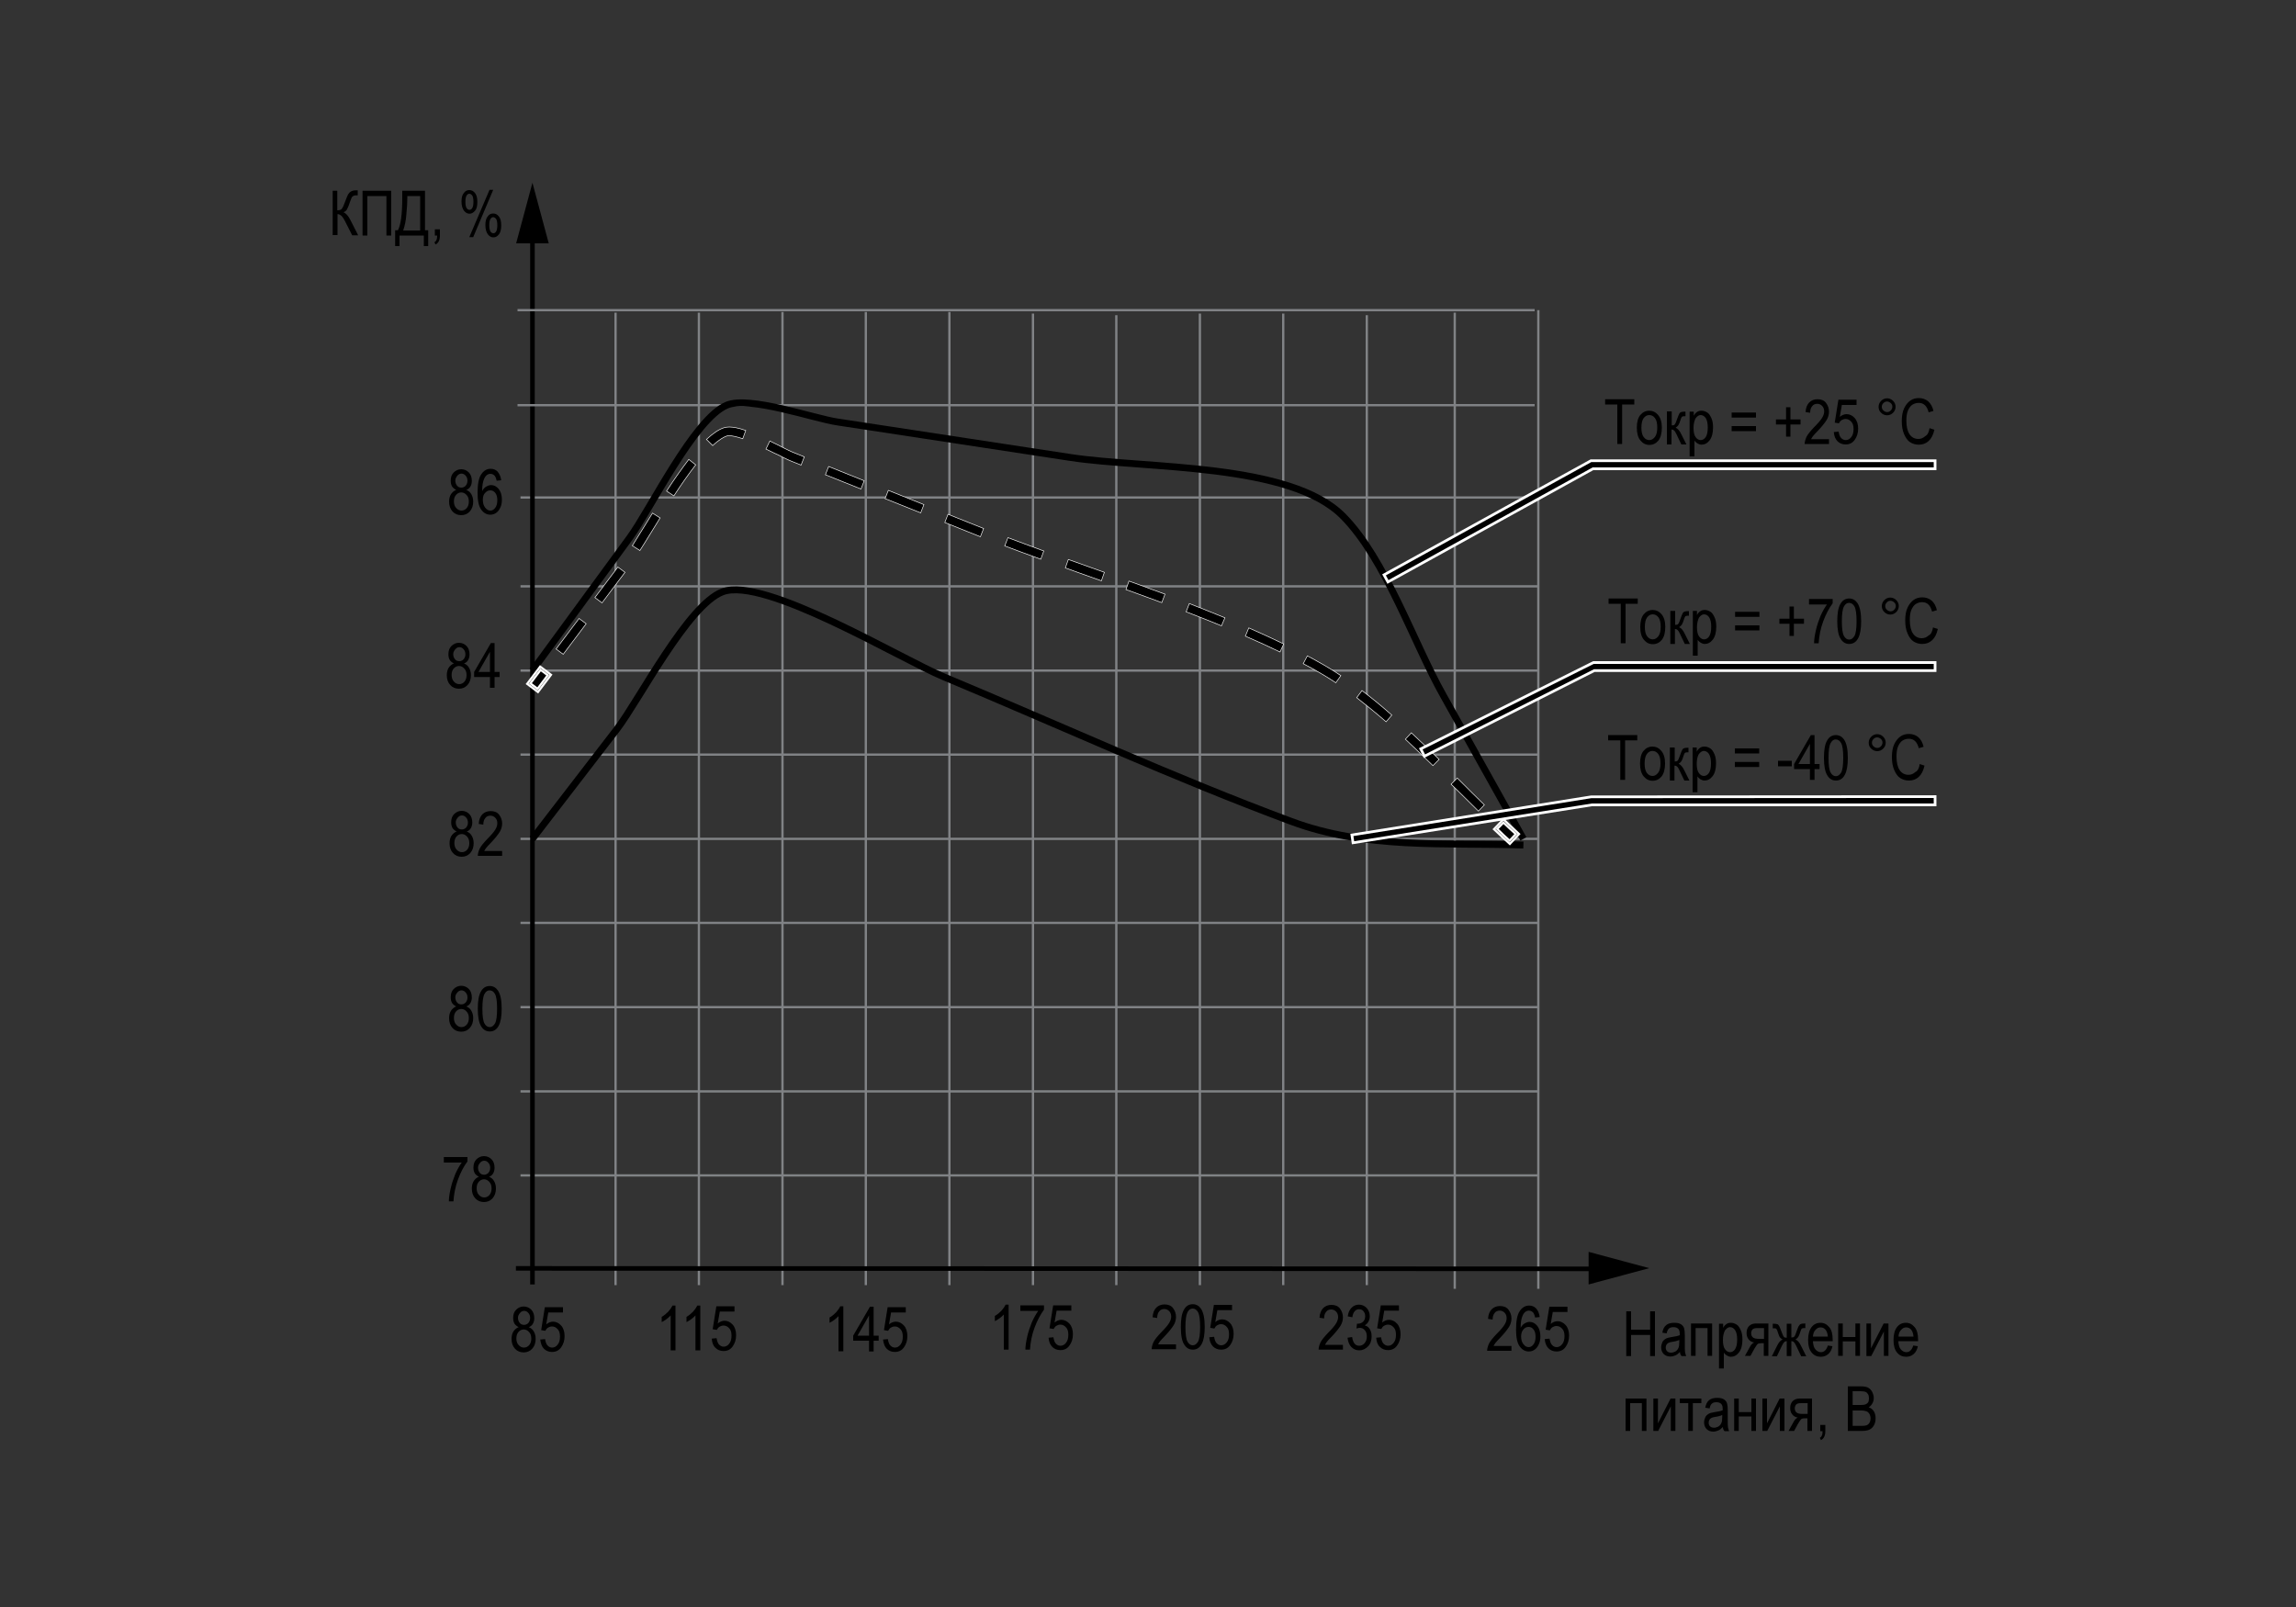 <?xml version="1.0" encoding="utf-8"?>
<!-- Generator: Adobe Illustrator 24.0.1, SVG Export Plug-In . SVG Version: 6.00 Build 0)  -->
<svg version="1.1" id="Слой_1" xmlns="http://www.w3.org/2000/svg" xmlns:xlink="http://www.w3.org/1999/xlink" x="0px" y="0px"
	 width="1000px" height="700px" viewBox="0 0 1000 700" enable-background="new 0 0 1000 700" xml:space="preserve">
<rect x="0" y="0" width="1000" height="700" fill="#333333" stroke="none"/>
<g>
	<g>
		<path d="M704.4,193.4v-17.2h-5.3v-2.3h12.7v2.3h-5.3v17.2H704.4z"/>
		<path d="M712.9,186.3c0-2.4,0.5-4.3,1.5-5.5s2.3-1.9,3.9-1.9c1.5,0,2.8,0.6,3.9,1.9c1,1.2,1.6,3,1.6,5.4c0,2.5-0.5,4.4-1.5,5.7
			c-1,1.2-2.3,1.9-3.9,1.9c-1.6,0-2.8-0.6-3.9-1.9C713.4,190.6,712.9,188.7,712.9,186.3z M714.9,186.3c0,1.8,0.3,3.2,1,4.1
			c0.7,0.9,1.5,1.3,2.5,1.3c0.9,0,1.7-0.5,2.4-1.4s1-2.3,1-4.1c0-1.8-0.3-3.2-1-4.1c-0.7-0.9-1.5-1.3-2.5-1.3
			c-0.9,0-1.7,0.4-2.4,1.3S714.9,184.5,714.9,186.3z"/>
		<path d="M726.1,179.2h2v6.1c0.6,0,1.1-0.1,1.3-0.4c0.3-0.3,0.6-1.1,1.1-2.5c0.4-1.1,0.7-1.9,0.9-2.2c0.2-0.4,0.5-0.6,0.8-0.7
			c0.3-0.1,0.8-0.2,1.6-0.2h0.3v2l-0.6,0c-0.4,0-0.7,0.1-0.9,0.2c-0.2,0.2-0.3,0.4-0.5,0.9c-0.4,1.4-0.8,2.3-1.1,2.8
			c-0.3,0.4-0.7,0.8-1.2,1.1c0.8,0.3,1.7,1.2,2.5,2.9l2.2,4.4h-2.2l-2.1-4.4c-0.4-0.9-0.8-1.5-1.1-1.7c-0.3-0.3-0.7-0.4-1.1-0.4v6.5
			h-2V179.2z"/>
		<path d="M735.9,198.8v-19.5h1.8v1.8c0.4-0.8,0.9-1.3,1.5-1.7s1.2-0.5,1.9-0.5c0.9,0,1.7,0.3,2.5,0.8s1.3,1.4,1.8,2.5
			s0.7,2.4,0.7,4c0,2.4-0.5,4.3-1.5,5.6s-2.2,1.9-3.5,1.9c-0.6,0-1.2-0.2-1.7-0.5s-1-0.7-1.4-1.3v6.9H735.9z M737.6,186.4
			c0,1.8,0.3,3.2,0.9,4s1.3,1.3,2.2,1.3c0.8,0,1.6-0.4,2.2-1.3c0.6-0.9,0.9-2.3,0.9-4.2c0-1.8-0.3-3.2-0.9-4.1
			c-0.6-0.9-1.4-1.3-2.2-1.3c-0.8,0-1.5,0.5-2.2,1.4C738,183.2,737.6,184.5,737.6,186.4z"/>
		<path d="M764.8,181.9h-10.6v-2.2h10.6V181.9z M764.8,187.8h-10.6v-2.2h10.6V187.8z"/>
		<path d="M777.9,190.2v-5.3h-4.4v-2.2h4.4v-5.3h1.9v5.3h4.4v2.2h-4.4v5.3H777.9z"/>
		<path d="M796.6,191.1v2.3H786c0-0.9,0.3-2,0.8-3.1c0.6-1.2,1.7-2.5,3.2-4.1c1.8-1.8,3-3.2,3.6-4.2s0.9-1.9,0.9-2.8
			c0-1-0.3-1.8-0.9-2.4c-0.6-0.6-1.3-0.9-2.1-0.9c-0.9,0-1.7,0.3-2.2,1c-0.6,0.7-0.9,1.6-0.9,2.9l-2-0.3c0.1-1.9,0.7-3.3,1.6-4.2
			c0.9-0.9,2.1-1.4,3.6-1.4c1.6,0,2.9,0.5,3.7,1.6c0.8,1.1,1.3,2.3,1.3,3.8c0,1.2-0.3,2.4-1,3.6c-0.7,1.1-1.9,2.7-3.7,4.6
			c-1.2,1.2-1.9,2-2.3,2.5c-0.3,0.4-0.6,0.9-0.8,1.3H796.6z"/>
		<path d="M798.7,188.2l2.1-0.2c0.2,1.2,0.5,2.2,1.1,2.8s1.2,0.9,2,0.9c0.9,0,1.7-0.4,2.4-1.3c0.7-0.9,1-2,1-3.5
			c0-1.4-0.3-2.5-1-3.2c-0.7-0.8-1.5-1.2-2.5-1.2c-0.6,0-1.2,0.2-1.7,0.5c-0.5,0.3-0.9,0.8-1.2,1.4l-1.8-0.3l1.6-10h7.9v2.3h-6.4
			l-0.9,5.2c0.9-0.8,2-1.2,3-1.2c1.3,0,2.5,0.6,3.5,1.7c1,1.1,1.5,2.7,1.5,4.6c0,1.9-0.5,3.5-1.5,4.9s-2.3,2-4,2
			c-1.4,0-2.6-0.5-3.5-1.4C799.4,191.3,798.8,189.9,798.7,188.2z"/>
		<path d="M818.2,177.2c0-1,0.4-1.9,1.1-2.6c0.7-0.7,1.6-1.1,2.6-1.1c1,0,1.9,0.4,2.6,1.1c0.7,0.7,1.1,1.6,1.1,2.6
			c0,1-0.4,1.9-1.1,2.6c-0.7,0.7-1.6,1.1-2.6,1.1c-1,0-1.9-0.4-2.6-1.1C818.5,179.1,818.2,178.2,818.2,177.2z M819.6,177.2
			c0,0.6,0.2,1.2,0.7,1.6c0.4,0.4,1,0.7,1.6,0.7c0.6,0,1.1-0.2,1.6-0.7c0.4-0.4,0.7-1,0.7-1.6c0-0.6-0.2-1.2-0.7-1.6
			c-0.4-0.4-1-0.7-1.6-0.7c-0.6,0-1.2,0.2-1.6,0.7C819.8,176,819.6,176.6,819.6,177.2z"/>
		<path d="M840.4,186.5l2.1,0.7c-0.5,2.2-1.3,3.8-2.5,4.9c-1.2,1.1-2.6,1.6-4.3,1.6c-1.5,0-2.7-0.4-3.8-1.1
			c-1.1-0.7-1.9-1.9-2.6-3.5s-1-3.5-1-5.7c0-2.1,0.3-4,1-5.5c0.7-1.5,1.6-2.6,2.7-3.4s2.4-1.1,3.8-1.1c1.5,0,2.9,0.5,4,1.4
			c1.1,1,1.9,2.4,2.3,4.2l-2.1,0.6c-0.7-2.7-2.1-4.1-4.3-4.1c-1.1,0-2,0.3-2.8,0.8c-0.8,0.5-1.4,1.4-1.9,2.5
			c-0.5,1.2-0.7,2.6-0.7,4.4c0,2.7,0.5,4.7,1.4,6c0.9,1.3,2.2,2,3.8,2c1.2,0,2.1-0.4,3-1.2C839.6,189.4,840.1,188.2,840.4,186.5z"/>
	</g>
</g>
<g>
	<g>
		<path d="M705.9,280.2V263h-5.3v-2.3h12.7v2.3H708v17.2H705.9z"/>
		<path d="M714.4,273.1c0-2.4,0.5-4.3,1.5-5.5s2.3-1.9,3.9-1.9c1.5,0,2.8,0.6,3.9,1.9c1,1.2,1.6,3,1.6,5.4c0,2.5-0.5,4.4-1.5,5.7
			c-1,1.2-2.3,1.9-3.9,1.9c-1.6,0-2.8-0.6-3.9-1.9C714.9,277.4,714.4,275.6,714.4,273.1z M716.4,273.1c0,1.8,0.3,3.2,1,4.1
			c0.7,0.9,1.5,1.3,2.5,1.3c0.9,0,1.7-0.5,2.4-1.4s1-2.3,1-4.1c0-1.8-0.3-3.2-1-4.1c-0.7-0.9-1.5-1.3-2.5-1.3
			c-0.9,0-1.7,0.4-2.4,1.3S716.4,271.3,716.4,273.1z"/>
		<path d="M727.6,266.1h2v6.1c0.6,0,1.1-0.1,1.3-0.4c0.3-0.3,0.6-1.1,1.1-2.5c0.4-1.1,0.7-1.9,0.9-2.2c0.2-0.4,0.5-0.6,0.8-0.7
			c0.3-0.1,0.8-0.2,1.6-0.2h0.3v2l-0.6,0c-0.4,0-0.7,0.1-0.9,0.2c-0.2,0.2-0.3,0.4-0.5,0.9c-0.4,1.4-0.8,2.3-1.1,2.8
			c-0.3,0.4-0.7,0.8-1.2,1.1c0.8,0.3,1.7,1.2,2.5,2.9l2.2,4.4h-2.2l-2.1-4.4c-0.4-0.9-0.8-1.5-1.1-1.7c-0.3-0.3-0.7-0.4-1.1-0.4v6.5
			h-2V266.1z"/>
		<path d="M737.3,285.6v-19.5h1.8v1.8c0.4-0.8,0.9-1.3,1.5-1.7s1.2-0.5,1.9-0.5c0.9,0,1.7,0.3,2.5,0.8s1.3,1.4,1.8,2.5
			s0.7,2.4,0.7,4c0,2.4-0.5,4.3-1.5,5.6s-2.2,1.9-3.5,1.9c-0.6,0-1.2-0.2-1.7-0.5s-1-0.7-1.4-1.3v6.9H737.3z M739.1,273.2
			c0,1.8,0.3,3.2,0.9,4s1.3,1.3,2.2,1.3c0.8,0,1.6-0.4,2.2-1.3c0.6-0.9,0.9-2.3,0.9-4.2c0-1.8-0.3-3.2-0.9-4.1
			c-0.6-0.9-1.4-1.3-2.2-1.3c-0.8,0-1.5,0.5-2.2,1.4C739.5,270,739.1,271.4,739.1,273.2z"/>
		<path d="M766.3,268.7h-10.6v-2.2h10.6V268.7z M766.3,274.6h-10.6v-2.2h10.6V274.6z"/>
		<path d="M779.4,277v-5.3H775v-2.2h4.4v-5.3h1.9v5.3h4.4v2.2h-4.4v5.3H779.4z"/>
		<path d="M787.9,263.2v-2.3h10.3v1.9c-1.5,2-2.9,4.6-4.1,7.8s-1.8,6.4-2,9.6h-2c0-1.6,0.3-3.5,0.8-5.7c0.5-2.2,1.2-4.2,2-6.2
			c0.9-2,1.8-3.6,2.8-5H787.9z"/>
		<path d="M800.2,270.6c0-3.3,0.4-5.8,1.3-7.4c0.9-1.7,2.2-2.5,3.9-2.5c1.5,0,2.7,0.7,3.6,2c1.1,1.7,1.6,4.3,1.6,7.9
			c0,3.3-0.4,5.7-1.3,7.4c-0.9,1.7-2.2,2.5-3.9,2.5c-1.5,0-2.8-0.7-3.7-2.2C800.7,276.8,800.2,274.2,800.2,270.6z M802.2,270.6
			c0,3.2,0.3,5.3,0.9,6.4c0.6,1.1,1.4,1.6,2.3,1.6c0.9,0,1.6-0.5,2.3-1.6c0.6-1.1,0.9-3.2,0.9-6.4c0-3.2-0.3-5.3-0.9-6.4
			c-0.6-1.1-1.4-1.6-2.4-1.6c-0.9,0-1.6,0.5-2.2,1.6C802.5,265.3,802.2,267.4,802.2,270.6z"/>
		<path d="M819.6,264c0-1,0.4-1.9,1.1-2.6c0.7-0.7,1.6-1.1,2.6-1.1c1,0,1.9,0.4,2.6,1.1c0.7,0.7,1.1,1.6,1.1,2.6
			c0,1-0.4,1.9-1.1,2.6c-0.7,0.7-1.6,1.1-2.6,1.1c-1,0-1.9-0.4-2.6-1.1C820,265.9,819.6,265.1,819.6,264z M821.1,264
			c0,0.6,0.2,1.2,0.7,1.6c0.4,0.4,1,0.7,1.6,0.7c0.6,0,1.1-0.2,1.6-0.7c0.4-0.4,0.7-1,0.7-1.6c0-0.6-0.2-1.2-0.7-1.6
			c-0.4-0.4-1-0.7-1.6-0.7c-0.6,0-1.2,0.2-1.6,0.7C821.3,262.9,821.1,263.4,821.1,264z"/>
		<path d="M841.9,273.3l2.1,0.7c-0.5,2.2-1.3,3.8-2.5,4.9c-1.2,1.1-2.6,1.6-4.3,1.6c-1.5,0-2.7-0.4-3.8-1.1
			c-1.1-0.7-1.9-1.9-2.6-3.5s-1-3.5-1-5.7c0-2.1,0.3-4,1-5.5c0.7-1.5,1.6-2.6,2.7-3.4s2.4-1.1,3.8-1.1c1.5,0,2.9,0.5,4,1.4
			c1.1,1,1.9,2.4,2.3,4.2l-2.1,0.6c-0.7-2.7-2.1-4.1-4.3-4.1c-1.1,0-2,0.3-2.8,0.8c-0.8,0.5-1.4,1.4-1.9,2.5
			c-0.5,1.2-0.7,2.6-0.7,4.4c0,2.7,0.5,4.7,1.4,6c0.9,1.3,2.2,2,3.8,2c1.2,0,2.1-0.4,3-1.2C841.1,276.3,841.6,275,841.9,273.3z"/>
	</g>
</g>
<g>
	<g>
		<path d="M705.7,339.7v-17.2h-5.3v-2.3h12.7v2.3h-5.3v17.2H705.7z"/>
		<path d="M714.3,332.6c0-2.4,0.5-4.3,1.5-5.5s2.3-1.9,3.9-1.9c1.5,0,2.8,0.6,3.9,1.9c1,1.2,1.6,3,1.6,5.4c0,2.5-0.5,4.4-1.5,5.7
			c-1,1.2-2.3,1.9-3.9,1.9c-1.6,0-2.8-0.6-3.9-1.9C714.8,336.9,714.3,335,714.3,332.6z M716.3,332.6c0,1.8,0.3,3.2,1,4.1
			c0.7,0.9,1.5,1.3,2.5,1.3c0.9,0,1.7-0.5,2.4-1.4s1-2.3,1-4.1c0-1.8-0.3-3.2-1-4.1c-0.7-0.9-1.5-1.3-2.5-1.3
			c-0.9,0-1.7,0.4-2.4,1.3S716.3,330.8,716.3,332.6z"/>
		<path d="M727.4,325.6h2v6.1c0.6,0,1.1-0.1,1.3-0.4c0.3-0.3,0.6-1.1,1.1-2.5c0.4-1.1,0.7-1.9,0.9-2.2c0.2-0.4,0.5-0.6,0.8-0.7
			c0.3-0.1,0.8-0.2,1.6-0.2h0.3v2l-0.6,0c-0.4,0-0.7,0.1-0.9,0.2c-0.2,0.2-0.3,0.4-0.5,0.9c-0.4,1.4-0.8,2.3-1.1,2.8
			c-0.3,0.4-0.7,0.8-1.2,1.1c0.8,0.3,1.7,1.2,2.5,2.9l2.2,4.4h-2.2l-2.1-4.4c-0.4-0.9-0.8-1.5-1.1-1.7c-0.3-0.3-0.7-0.4-1.1-0.4v6.5
			h-2V325.6z"/>
		<path d="M737.2,345.1v-19.5h1.8v1.8c0.4-0.8,0.9-1.3,1.5-1.7s1.2-0.5,1.9-0.5c0.9,0,1.7,0.3,2.5,0.8s1.3,1.4,1.8,2.5
			s0.7,2.4,0.7,4c0,2.4-0.5,4.3-1.5,5.6s-2.2,1.9-3.5,1.9c-0.6,0-1.2-0.2-1.7-0.5s-1-0.7-1.4-1.3v6.9H737.2z M739,332.7
			c0,1.8,0.3,3.2,0.9,4s1.3,1.3,2.2,1.3c0.8,0,1.6-0.4,2.2-1.3c0.6-0.9,0.9-2.3,0.9-4.2c0-1.8-0.3-3.2-0.9-4.1
			c-0.6-0.9-1.4-1.3-2.2-1.3c-0.8,0-1.5,0.5-2.2,1.4C739.3,329.5,739,330.9,739,332.7z"/>
		<path d="M766.2,328.2h-10.6V326h10.6V328.2z M766.2,334.1h-10.6v-2.2h10.6V334.1z"/>
		<path d="M774.4,333.8v-2.4h6v2.4H774.4z"/>
		<path d="M788.3,339.7V335h-6.9v-2.2l7.3-12.6h1.6v12.6h2.2v2.2h-2.2v4.7H788.3z M788.3,332.8V324l-5,8.8H788.3z"/>
		<path d="M794.4,330.1c0-3.3,0.4-5.8,1.3-7.4c0.9-1.7,2.2-2.5,3.9-2.5c1.5,0,2.7,0.7,3.6,2c1.1,1.7,1.6,4.3,1.6,7.9
			c0,3.3-0.4,5.7-1.3,7.4c-0.9,1.7-2.2,2.5-3.9,2.5c-1.5,0-2.8-0.7-3.7-2.2C794.9,336.3,794.4,333.7,794.4,330.1z M796.4,330.1
			c0,3.2,0.3,5.3,0.9,6.4c0.6,1.1,1.4,1.6,2.3,1.6c0.9,0,1.6-0.5,2.3-1.6c0.6-1.1,0.9-3.2,0.9-6.4c0-3.2-0.3-5.3-0.9-6.4
			c-0.6-1.1-1.4-1.6-2.4-1.6c-0.9,0-1.6,0.5-2.2,1.6C796.7,324.8,796.4,326.9,796.4,330.1z"/>
		<path d="M813.9,323.5c0-1,0.4-1.9,1.1-2.6c0.7-0.7,1.6-1.1,2.6-1.1c1,0,1.9,0.4,2.6,1.1c0.7,0.7,1.1,1.6,1.1,2.6
			c0,1-0.4,1.9-1.1,2.6c-0.7,0.7-1.6,1.1-2.6,1.1c-1,0-1.9-0.4-2.6-1.1C814.2,325.4,813.9,324.6,813.9,323.5z M815.3,323.5
			c0,0.6,0.2,1.2,0.7,1.6c0.4,0.4,1,0.7,1.6,0.7c0.6,0,1.1-0.2,1.6-0.7c0.4-0.4,0.7-1,0.7-1.6c0-0.6-0.2-1.2-0.7-1.6
			c-0.4-0.4-1-0.7-1.6-0.7c-0.6,0-1.2,0.2-1.6,0.7C815.5,322.4,815.3,322.9,815.3,323.5z"/>
		<path d="M836.1,332.8l2.1,0.7c-0.5,2.2-1.3,3.8-2.5,4.9c-1.2,1.1-2.6,1.6-4.3,1.6c-1.5,0-2.7-0.4-3.8-1.1
			c-1.1-0.7-1.9-1.9-2.6-3.5s-1-3.5-1-5.7c0-2.1,0.3-4,1-5.5c0.7-1.5,1.6-2.6,2.7-3.4s2.4-1.1,3.8-1.1c1.5,0,2.9,0.5,4,1.4
			c1.1,1,1.9,2.4,2.3,4.2l-2.1,0.6c-0.7-2.7-2.1-4.1-4.3-4.1c-1.1,0-2,0.3-2.8,0.8c-0.8,0.5-1.4,1.4-1.9,2.5
			c-0.5,1.2-0.7,2.6-0.7,4.4c0,2.7,0.5,4.7,1.4,6c0.9,1.3,2.2,2,3.8,2c1.2,0,2.1-0.4,3-1.2C835.3,335.8,835.9,334.5,836.1,332.8z"/>
	</g>
</g>
<g>
	<line fill="none" stroke="#808285" stroke-miterlimit="10" x1="304.4" y1="136.2" x2="304.4" y2="559.8"/>
</g>
<g>
	<line fill="none" stroke="#808285" stroke-miterlimit="10" x1="226.7" y1="475.4" x2="669.7" y2="475.4"/>
</g>
<g>
	<line fill="none" stroke="#808285" stroke-miterlimit="10" x1="268.1" y1="136.2" x2="268.1" y2="559.8"/>
</g>
<g>
	<line fill="none" stroke="#808285" stroke-miterlimit="10" x1="226.7" y1="512" x2="669.7" y2="512"/>
</g>
<g>
	<line fill="none" stroke="#808285" stroke-miterlimit="10" x1="340.8" y1="135.9" x2="340.8" y2="559.8"/>
</g>
<g>
	<line fill="none" stroke="#808285" stroke-miterlimit="10" x1="226.7" y1="438.7" x2="669.7" y2="438.7"/>
</g>
<g>
	<line fill="none" stroke="#808285" stroke-miterlimit="10" x1="377.1" y1="135.9" x2="377.1" y2="559.8"/>
</g>
<g>
	<line fill="none" stroke="#808285" stroke-miterlimit="10" x1="226.7" y1="402" x2="669.7" y2="402"/>
</g>
<g>
	<line fill="none" stroke="#808285" stroke-miterlimit="10" x1="413.5" y1="135.9" x2="413.5" y2="559.8"/>
</g>
<g>
	<line fill="none" stroke="#808285" stroke-miterlimit="10" x1="226.7" y1="365.4" x2="669.7" y2="365.4"/>
</g>
<g>
	<line fill="none" stroke="#808285" stroke-miterlimit="10" x1="449.9" y1="136.6" x2="449.9" y2="559.8"/>
</g>
<g>
	<line fill="none" stroke="#808285" stroke-miterlimit="10" x1="226.7" y1="328.7" x2="669.7" y2="328.7"/>
</g>
<g>
	<line fill="none" stroke="#808285" stroke-miterlimit="10" x1="486.2" y1="137.3" x2="486.2" y2="559.8"/>
</g>
<g>
	<line fill="none" stroke="#808285" stroke-miterlimit="10" x1="226.7" y1="292.1" x2="669.7" y2="292.1"/>
</g>
<g>
	<line fill="none" stroke="#808285" stroke-miterlimit="10" x1="522.6" y1="136.6" x2="522.6" y2="559.8"/>
</g>
<g>
	<line fill="none" stroke="#808285" stroke-miterlimit="10" x1="226.7" y1="255.4" x2="669.7" y2="255.4"/>
</g>
<g>
	<line fill="none" stroke="#808285" stroke-miterlimit="10" x1="226.7" y1="216.7" x2="669.7" y2="216.7"/>
</g>
<g>
	<line fill="none" stroke="#808285" stroke-miterlimit="10" x1="558.9" y1="136.6" x2="558.9" y2="559.8"/>
</g>
<g>
	<line fill="none" stroke="#808285" stroke-miterlimit="10" x1="595.3" y1="137.3" x2="595.3" y2="559.8"/>
</g>
<g>
	<line fill="none" stroke="#808285" stroke-miterlimit="10" x1="633.6" y1="136.2" x2="633.6" y2="561.4"/>
</g>
<g>
	<line fill="none" stroke="#808285" stroke-miterlimit="10" x1="670" y1="135.1" x2="670" y2="561.4"/>
</g>
<line fill="none" stroke="#000000" stroke-width="2" x1="231.9" y1="104.5" x2="231.9" y2="559.5"/>
<polygon points="239,106 231.9,79.6 224.8,106 "/>
<line fill="none" stroke="#000000" stroke-width="2" x1="695.3" y1="552.7" x2="224.7" y2="552.5"/>
<polygon points="691.9,559.5 718.3,552.4 691.9,545.3 "/>
<g>
	<g>
		<path d="M225.9,578.1c-0.8-0.4-1.4-0.9-1.8-1.5c-0.4-0.7-0.6-1.5-0.6-2.5c0-1.5,0.4-2.7,1.3-3.6s2-1.4,3.3-1.4
			c1.3,0,2.4,0.5,3.3,1.4c0.9,0.9,1.3,2.2,1.3,3.7c0,0.9-0.2,1.7-0.6,2.4c-0.4,0.7-1,1.2-1.8,1.5c1,0.4,1.7,1,2.2,1.9
			c0.5,0.9,0.8,1.9,0.8,3.2c0,1.7-0.5,3.2-1.5,4.3c-1,1.1-2.3,1.6-3.7,1.6c-1.5,0-2.8-0.5-3.8-1.6c-1-1.1-1.5-2.5-1.5-4.3
			c0-1.3,0.3-2.4,0.8-3.2S225,578.4,225.9,578.1z M224.9,583c0,1.2,0.3,2.2,1,2.9c0.6,0.7,1.4,1.1,2.3,1.1c0.9,0,1.7-0.4,2.3-1.1
			s0.9-1.7,0.9-2.8c0-1.2-0.3-2.2-1-2.9c-0.6-0.7-1.4-1.1-2.3-1.1c-0.9,0-1.7,0.4-2.3,1.1S224.9,581.9,224.9,583z M225.6,574
			c0,1,0.3,1.7,0.8,2.3c0.5,0.6,1.1,0.8,1.9,0.8c0.7,0,1.3-0.3,1.8-0.8c0.5-0.6,0.8-1.3,0.8-2.2c0-0.9-0.3-1.7-0.8-2.2
			c-0.5-0.6-1.1-0.9-1.8-0.9s-1.3,0.3-1.8,0.9S225.6,573.1,225.6,574z"/>
		<path d="M235.3,583.5l2.1-0.2c0.2,1.2,0.5,2.2,1.1,2.8s1.2,0.9,2,0.9c0.9,0,1.7-0.4,2.4-1.3c0.7-0.9,1-2,1-3.5
			c0-1.4-0.3-2.5-1-3.2c-0.7-0.8-1.5-1.2-2.5-1.2c-0.6,0-1.2,0.2-1.7,0.5c-0.5,0.3-0.9,0.8-1.2,1.4l-1.8-0.3l1.6-10h7.9v2.3h-6.4
			l-0.9,5.2c0.9-0.8,2-1.2,3-1.2c1.3,0,2.5,0.6,3.5,1.7c1,1.1,1.5,2.7,1.5,4.6c0,1.9-0.5,3.5-1.5,4.9s-2.3,2-4,2
			c-1.4,0-2.6-0.5-3.5-1.4C236,586.6,235.5,585.2,235.3,583.5z"/>
	</g>
</g>
<g>
	<g>
		<path d="M193.3,506.3V504h10.3v1.9c-1.5,2-2.9,4.6-4.1,7.8c-1.2,3.2-1.8,6.4-2,9.6h-2c0-1.6,0.3-3.5,0.8-5.7
			c0.5-2.2,1.2-4.2,2-6.2c0.9-2,1.8-3.6,2.8-5H193.3z"/>
		<path d="M208.6,512.6c-0.8-0.4-1.4-0.9-1.8-1.5c-0.4-0.7-0.6-1.5-0.6-2.5c0-1.5,0.4-2.7,1.3-3.6s2-1.4,3.3-1.4
			c1.3,0,2.4,0.5,3.3,1.4c0.9,0.9,1.3,2.2,1.3,3.7c0,0.9-0.2,1.7-0.6,2.4c-0.4,0.7-1,1.2-1.8,1.5c1,0.4,1.7,1,2.2,1.9
			c0.5,0.9,0.8,1.9,0.8,3.2c0,1.7-0.5,3.2-1.5,4.3c-1,1.1-2.3,1.6-3.7,1.6c-1.5,0-2.8-0.5-3.8-1.6c-1-1.1-1.5-2.5-1.5-4.3
			c0-1.3,0.3-2.4,0.8-3.2S207.6,512.9,208.6,512.6z M207.6,517.6c0,1.2,0.3,2.2,1,2.9c0.6,0.7,1.4,1.1,2.3,1.1
			c0.9,0,1.7-0.4,2.3-1.1s0.9-1.7,0.9-2.8c0-1.2-0.3-2.2-1-2.9c-0.6-0.7-1.4-1.1-2.3-1.1c-0.9,0-1.7,0.4-2.3,1.1
			S207.6,516.4,207.6,517.6z M208.2,508.6c0,1,0.3,1.7,0.8,2.3c0.5,0.6,1.1,0.8,1.9,0.8c0.7,0,1.3-0.3,1.8-0.8
			c0.5-0.6,0.8-1.3,0.8-2.2c0-0.9-0.3-1.7-0.8-2.2c-0.5-0.6-1.1-0.9-1.8-0.9s-1.3,0.3-1.8,0.9S208.2,507.7,208.2,508.6z"/>
	</g>
</g>
<g>
	<g>
		<path d="M144.8,83.1h2.1v8.5c1,0,1.7-0.2,2-0.7c0.4-0.5,0.9-1.6,1.5-3.3c0.5-1.4,0.9-2.3,1.2-2.9c0.3-0.5,0.7-1,1.3-1.3
			c0.5-0.3,1.2-0.5,2.1-0.5c0.3,0,0.5,0,0.8,0v2.2l-0.4,0l-0.5,0c-0.6,0-1,0.2-1.4,0.5c-0.3,0.3-0.7,1.2-1.2,2.7
			c-0.5,1.6-1,2.6-1.3,3.1s-0.8,0.8-1.4,1.1c1,0.3,2.1,1.5,3.1,3.5l3.3,6.5h-2.6l-2.7-5.3c-0.8-1.7-1.5-2.7-2-3.2
			c-0.5-0.4-1-0.7-1.5-0.7c-0.1,0-0.1,0-0.2,0v9.1h-2.1V83.1z"/>
		<path d="M160,102.6h-2.1V83.1h12.5v19.5h-2.1V85.4H160V102.6z"/>
		<path d="M175.4,83.1h9.7v17.2h1.4v6.9h-1.9v-4.6h-10.6v4.6h-1.9v-6.9h1.2c1.3-2.4,1.9-7.1,1.9-14.4V83.1z M183,85.4h-5.6v1
			c0,1.6-0.1,3.9-0.4,6.8c-0.2,2.9-0.7,5.2-1.4,7.2h7.4V85.4z"/>
		<path d="M189.4,102.6v-2.7h2.2v2.7c0,1.1-0.2,1.9-0.5,2.5s-0.8,1.1-1.4,1.4l-0.5-1c0.4-0.2,0.7-0.5,0.9-1c0.2-0.4,0.3-1,0.3-1.9
			H189.4z"/>
		<path d="M201,87.8c0-1.6,0.3-2.9,1-3.7c0.6-0.9,1.4-1.3,2.4-1.3c1,0,1.8,0.4,2.5,1.3s1,2.1,1,3.9c0,1.7-0.3,3-1,3.8
			s-1.5,1.3-2.4,1.3c-0.9,0-1.7-0.4-2.4-1.3S201,89.5,201,87.8z M204.4,84.4c-0.5,0-0.9,0.3-1.2,0.8c-0.3,0.5-0.5,1.4-0.5,2.7
			c0,1.3,0.2,2.2,0.5,2.7c0.3,0.5,0.7,0.8,1.3,0.8c0.5,0,0.9-0.3,1.2-0.8c0.3-0.5,0.5-1.4,0.5-2.7s-0.2-2.2-0.5-2.7
			C205.3,84.7,204.9,84.4,204.4,84.4z M204.4,103.3l8.8-20.6h1.6l-8.7,20.6H204.4z M211.4,98c0-1.6,0.3-2.9,1-3.7
			c0.6-0.9,1.4-1.3,2.4-1.3c1,0,1.8,0.4,2.5,1.3c0.7,0.9,1,2.1,1,3.9c0,1.7-0.3,3-1,3.9c-0.7,0.9-1.5,1.3-2.4,1.3
			c-0.9,0-1.7-0.4-2.4-1.3S211.4,99.8,211.4,98z M214.8,94.6c-0.5,0-0.9,0.3-1.2,0.8c-0.3,0.5-0.5,1.4-0.5,2.7
			c0,1.3,0.2,2.2,0.5,2.7s0.8,0.8,1.3,0.8c0.5,0,0.9-0.3,1.2-0.8c0.3-0.5,0.5-1.4,0.5-2.7s-0.2-2.2-0.5-2.7
			C215.7,94.9,215.3,94.6,214.8,94.6z"/>
	</g>
</g>
<g>
	<g>
		<path d="M708.3,590.7v-19.5h2.1v8h8.3v-8h2.1v19.5h-2.1v-9.2h-8.3v9.2H708.3z"/>
		<path d="M731.7,588.9c-0.7,0.7-1.3,1.2-2,1.5c-0.7,0.3-1.4,0.5-2.2,0.5c-1.2,0-2.2-0.4-2.9-1.1s-1.1-1.7-1.1-2.9
			c0-0.8,0.2-1.5,0.5-2.2s0.8-1.1,1.4-1.5c0.6-0.4,1.5-0.6,2.7-0.8c1.6-0.2,2.8-0.5,3.5-0.8l0-0.6c0-1-0.2-1.6-0.5-2
			c-0.5-0.6-1.2-0.9-2.2-0.9c-0.9,0-1.6,0.2-2,0.6c-0.5,0.4-0.8,1.1-1,2.1l-1.9-0.3c0.3-1.5,0.8-2.6,1.7-3.3c0.8-0.7,2-1,3.6-1
			c1.2,0,2.2,0.2,2.9,0.7c0.7,0.5,1.1,1,1.3,1.7c0.2,0.7,0.3,1.7,0.3,3v3.2c0,2.2,0,3.6,0.1,4.2s0.3,1.1,0.5,1.7h-2
			C731.9,590.2,731.7,589.6,731.7,588.9z M731.5,583.6c-0.7,0.4-1.8,0.7-3.2,0.9c-0.8,0.1-1.4,0.3-1.7,0.5c-0.3,0.2-0.6,0.4-0.8,0.8
			c-0.2,0.3-0.3,0.7-0.3,1.2c0,0.7,0.2,1.2,0.6,1.6s1,0.6,1.7,0.6c0.7,0,1.3-0.2,1.9-0.5c0.6-0.4,1-0.8,1.3-1.5
			c0.3-0.6,0.4-1.5,0.4-2.7V583.6z"/>
		<path d="M736.6,576.5h9.1v14.1h-2v-12.1h-5.2v12.1h-2V576.5z"/>
		<path d="M748.7,596.1v-19.5h1.8v1.8c0.4-0.8,0.9-1.3,1.5-1.7s1.2-0.5,1.9-0.5c0.9,0,1.7,0.3,2.5,0.8s1.3,1.4,1.8,2.5
			s0.7,2.4,0.7,4c0,2.4-0.5,4.3-1.5,5.6s-2.2,1.9-3.5,1.9c-0.6,0-1.2-0.2-1.7-0.5s-1-0.7-1.4-1.3v6.9H748.7z M750.4,583.7
			c0,1.8,0.3,3.2,0.9,4s1.3,1.3,2.2,1.3c0.8,0,1.6-0.4,2.2-1.3c0.6-0.9,0.9-2.3,0.9-4.2c0-1.8-0.3-3.2-0.9-4.1
			c-0.6-0.9-1.4-1.3-2.2-1.3c-0.8,0-1.5,0.5-2.2,1.4C750.8,580.5,750.4,581.8,750.4,583.7z"/>
		<path d="M770.2,576.5v14.1h-2v-5.5h-1.1c-0.7,0-1.2,0.1-1.5,0.3c-0.3,0.2-0.8,0.9-1.5,2.1l-1.7,3.1H760l2.1-3.8
			c0.6-1.2,1.3-1.8,1.9-2c-1.1-0.2-1.9-0.7-2.5-1.5s-0.8-1.7-0.8-2.7c0-1.3,0.4-2.3,1.1-3c0.7-0.7,1.7-1.1,3-1.1H770.2z
			 M768.3,578.5h-2.8c-1.2,0-1.9,0.2-2.3,0.7c-0.3,0.4-0.5,1-0.5,1.5c0,0.9,0.3,1.5,0.8,1.9s1.4,0.6,2.6,0.6h2.2V578.5z"/>
		<path d="M780.2,576.5v6.1c0.6,0,1.1-0.1,1.3-0.4c0.3-0.3,0.6-1.1,1.1-2.6c0.4-1.1,0.7-1.9,1-2.2c0.2-0.4,0.5-0.6,0.8-0.7
			c0.3-0.1,0.8-0.2,1.6-0.2h0.3v2l-0.6,0c-0.4,0-0.7,0.1-0.9,0.2c-0.2,0.1-0.3,0.4-0.5,0.9c-0.4,1.4-0.8,2.3-1.1,2.8
			c-0.3,0.4-0.7,0.8-1.2,1.1c0.9,0.3,1.7,1.2,2.5,2.9l2.2,4.4h-2.2l-2.1-4.4c-0.4-0.9-0.8-1.5-1.1-1.8c-0.3-0.3-0.7-0.4-1.1-0.4v6.5
			h-2v-6.5c-0.4,0-0.8,0.1-1.1,0.4c-0.3,0.3-0.7,0.9-1.1,1.8l-2.1,4.4h-2.2l2.2-4.4c0.8-1.7,1.6-2.6,2.5-2.9c-0.5-0.3-0.9-0.6-1.2-1
			c-0.3-0.4-0.6-1.3-1.1-2.8c-0.1-0.4-0.3-0.7-0.5-0.9s-0.5-0.2-0.9-0.2l-0.6,0v-2h0.3c0.8,0,1.3,0.1,1.7,0.2
			c0.3,0.1,0.6,0.4,0.8,0.8c0.2,0.4,0.6,1.3,1.1,2.7c0.4,1.1,0.7,1.7,0.9,2c0.2,0.3,0.7,0.4,1.3,0.4v-6.1H780.2z"/>
		<path d="M796.1,586.1l2,0.3c-0.3,1.5-0.9,2.6-1.8,3.4c-0.9,0.8-2,1.2-3.3,1.2c-1.6,0-3-0.6-4-1.9c-1-1.2-1.5-3-1.5-5.4
			c0-2.4,0.5-4.3,1.5-5.6c1-1.3,2.3-1.9,3.9-1.9c1.5,0,2.7,0.6,3.8,1.9s1.5,3.1,1.5,5.5l0,0.6h-8.6c0.1,1.6,0.4,2.8,1.1,3.6
			c0.7,0.8,1.5,1.2,2.4,1.2C794.5,589,795.5,588,796.1,586.1z M789.6,582.2h6.5c-0.1-1.2-0.4-2.1-0.8-2.7c-0.6-0.9-1.4-1.3-2.4-1.3
			c-0.9,0-1.6,0.4-2.2,1.1C790,580,789.7,581,789.6,582.2z"/>
		<path d="M800.6,576.5h2v5.9h5.5v-5.9h2v14.1h-2v-6.3h-5.5v6.3h-2V576.5z"/>
		<path d="M812.9,576.5h2v10.8l5.5-10.8h2.1v14.1h-2V580l-5.5,10.7h-2.1V576.5z"/>
		<path d="M833.3,586.1l2,0.3c-0.3,1.5-0.9,2.6-1.8,3.4c-0.9,0.8-2,1.2-3.3,1.2c-1.6,0-3-0.6-4-1.9c-1-1.2-1.5-3-1.5-5.4
			c0-2.4,0.5-4.3,1.5-5.6c1-1.3,2.3-1.9,3.9-1.9c1.5,0,2.7,0.6,3.8,1.9s1.5,3.1,1.5,5.5l0,0.6h-8.6c0.1,1.6,0.4,2.8,1.1,3.6
			c0.7,0.8,1.5,1.2,2.4,1.2C831.7,589,832.7,588,833.3,586.1z M826.9,582.2h6.5c-0.1-1.2-0.4-2.1-0.8-2.7c-0.6-0.9-1.4-1.3-2.4-1.3
			c-0.9,0-1.6,0.4-2.2,1.1C827.3,580,826.9,581,826.9,582.2z"/>
		<path d="M708,609.2h9.1v14.1h-2v-12.1H710v12.1h-2V609.2z"/>
		<path d="M720.1,609.2h2V620l5.5-10.8h2.1v14.1h-2v-10.7l-5.5,10.7h-2.1V609.2z"/>
		<path d="M731.6,609.2h9.4v2h-3.7v12.1h-2v-12.1h-3.7V609.2z"/>
		<path d="M750.4,621.6c-0.7,0.7-1.3,1.2-2,1.5c-0.7,0.3-1.4,0.5-2.2,0.5c-1.2,0-2.2-0.4-2.9-1.1s-1.1-1.7-1.1-2.9
			c0-0.8,0.2-1.5,0.5-2.2s0.8-1.1,1.4-1.5c0.6-0.4,1.5-0.6,2.7-0.8c1.6-0.2,2.8-0.5,3.5-0.8l0-0.6c0-1-0.2-1.6-0.5-2
			c-0.5-0.6-1.2-0.9-2.2-0.9c-0.9,0-1.6,0.2-2,0.6c-0.5,0.4-0.8,1.1-1,2.1l-1.9-0.3c0.3-1.5,0.8-2.6,1.7-3.3c0.8-0.7,2-1,3.6-1
			c1.2,0,2.2,0.2,2.9,0.7c0.7,0.5,1.1,1,1.3,1.7c0.2,0.7,0.3,1.7,0.3,3v3.2c0,2.2,0,3.6,0.1,4.2s0.3,1.1,0.5,1.7h-2
			C750.6,622.9,750.4,622.3,750.4,621.6z M750.2,616.3c-0.7,0.4-1.8,0.7-3.2,0.9c-0.8,0.1-1.4,0.3-1.7,0.5c-0.3,0.2-0.6,0.4-0.8,0.8
			c-0.2,0.3-0.3,0.7-0.3,1.2c0,0.7,0.2,1.2,0.6,1.6s1,0.6,1.7,0.6c0.7,0,1.3-0.2,1.9-0.5c0.6-0.4,1-0.8,1.3-1.5
			c0.3-0.6,0.4-1.5,0.4-2.7V616.3z"/>
		<path d="M755.3,609.2h2v5.9h5.5v-5.9h2v14.1h-2v-6.3h-5.5v6.3h-2V609.2z"/>
		<path d="M767.6,609.2h2V620l5.5-10.8h2.1v14.1h-2v-10.7l-5.5,10.7h-2.1V609.2z"/>
		<path d="M789.2,609.2v14.1h-2v-5.5h-1.1c-0.7,0-1.2,0.1-1.5,0.3c-0.3,0.2-0.8,0.9-1.5,2.1l-1.7,3.1H779l2.1-3.8
			c0.6-1.2,1.3-1.8,1.9-2c-1.1-0.2-1.9-0.7-2.5-1.5s-0.8-1.7-0.8-2.7c0-1.3,0.4-2.3,1.1-3c0.7-0.7,1.7-1.1,3-1.1H789.2z
			 M787.3,611.2h-2.8c-1.2,0-1.9,0.2-2.3,0.7c-0.3,0.4-0.5,1-0.5,1.5c0,0.9,0.3,1.5,0.8,1.9s1.4,0.6,2.6,0.6h2.2V611.2z"/>
		<path d="M792.8,623.4v-2.7h2.2v2.7c0,1.1-0.2,1.9-0.5,2.5s-0.8,1.1-1.4,1.4l-0.5-1c0.4-0.2,0.7-0.5,0.9-1c0.2-0.4,0.3-1,0.3-1.9
			H792.8z"/>
		<path d="M804.8,623.4v-19.5h6c1.2,0,2.2,0.2,2.9,0.6c0.7,0.4,1.3,1,1.7,1.8s0.7,1.7,0.7,2.6c0,0.9-0.2,1.7-0.6,2.4
			c-0.4,0.7-0.9,1.3-1.6,1.7c0.9,0.3,1.7,0.9,2.2,1.7c0.5,0.8,0.8,1.8,0.8,3c0,1.2-0.2,2.2-0.7,3.1c-0.5,0.9-1.1,1.5-1.9,1.9
			c-0.8,0.4-1.9,0.6-3.3,0.6H804.8z M806.9,612h3.5c0.9,0,1.6-0.1,1.9-0.2c0.6-0.2,1-0.5,1.3-0.9c0.3-0.4,0.4-1,0.4-1.8
			c0-0.7-0.1-1.3-0.4-1.8c-0.3-0.5-0.6-0.8-1.1-1c-0.4-0.2-1.3-0.3-2.4-0.3h-3.2V612z M806.9,621.1h4c0.9,0,1.5-0.1,1.9-0.2
			c0.6-0.2,1.1-0.6,1.4-1.1c0.3-0.5,0.5-1.2,0.5-2c0-0.7-0.2-1.4-0.5-1.9s-0.7-0.9-1.2-1.1c-0.5-0.2-1.3-0.4-2.4-0.4h-3.7V621.1z"/>
	</g>
</g>
<g>
	<g>
		<path d="M198.7,438.4c-0.8-0.4-1.4-0.9-1.8-1.5c-0.4-0.7-0.6-1.5-0.6-2.5c0-1.5,0.4-2.7,1.3-3.6s2-1.4,3.3-1.4
			c1.3,0,2.4,0.5,3.3,1.4c0.9,0.9,1.3,2.2,1.3,3.7c0,0.9-0.2,1.7-0.6,2.4c-0.4,0.7-1,1.2-1.8,1.5c1,0.4,1.7,1,2.2,1.9
			c0.5,0.9,0.8,1.9,0.8,3.2c0,1.7-0.5,3.2-1.5,4.3c-1,1.1-2.3,1.6-3.7,1.6c-1.5,0-2.8-0.5-3.8-1.6c-1-1.1-1.5-2.5-1.5-4.3
			c0-1.3,0.3-2.4,0.8-3.2S197.8,438.7,198.7,438.4z M197.7,443.4c0,1.2,0.3,2.2,1,2.9c0.6,0.7,1.4,1.1,2.3,1.1
			c0.9,0,1.7-0.4,2.3-1.1s0.9-1.7,0.9-2.8c0-1.2-0.3-2.2-1-2.9c-0.6-0.7-1.4-1.1-2.3-1.1c-0.9,0-1.7,0.4-2.3,1.1
			S197.7,442.2,197.7,443.4z M198.3,434.4c0,1,0.3,1.7,0.8,2.3c0.5,0.6,1.1,0.8,1.9,0.8c0.7,0,1.3-0.3,1.8-0.8
			c0.5-0.6,0.8-1.3,0.8-2.2c0-0.9-0.3-1.7-0.8-2.2c-0.5-0.6-1.1-0.9-1.8-0.9s-1.3,0.3-1.8,0.9S198.3,433.5,198.3,434.4z"/>
		<path d="M208.1,439.4c0-3.3,0.4-5.8,1.3-7.4c0.9-1.7,2.2-2.5,3.9-2.5c1.5,0,2.7,0.7,3.6,2c1.1,1.7,1.6,4.3,1.6,7.9
			c0,3.3-0.4,5.7-1.3,7.4c-0.9,1.7-2.2,2.5-3.9,2.5c-1.5,0-2.8-0.7-3.7-2.2C208.6,445.6,208.1,443,208.1,439.4z M210.1,439.4
			c0,3.2,0.3,5.3,0.9,6.4c0.6,1.1,1.4,1.6,2.3,1.6c0.9,0,1.6-0.5,2.3-1.6c0.6-1.1,0.9-3.2,0.9-6.4c0-3.2-0.3-5.3-0.9-6.4
			c-0.6-1.1-1.4-1.6-2.4-1.6c-0.9,0-1.6,0.5-2.2,1.6C210.4,434.1,210.1,436.2,210.1,439.4z"/>
	</g>
</g>
<g>
	<g>
		<path d="M198.9,362.2c-0.8-0.4-1.4-0.9-1.8-1.5c-0.4-0.7-0.6-1.5-0.6-2.5c0-1.5,0.4-2.7,1.3-3.6s2-1.4,3.3-1.4
			c1.3,0,2.4,0.5,3.3,1.4c0.9,0.9,1.3,2.2,1.3,3.7c0,0.9-0.2,1.7-0.6,2.4c-0.4,0.7-1,1.2-1.8,1.5c1,0.4,1.7,1,2.2,1.9
			c0.5,0.9,0.8,1.9,0.8,3.2c0,1.7-0.5,3.2-1.5,4.3c-1,1.1-2.3,1.6-3.7,1.6c-1.5,0-2.8-0.5-3.8-1.6c-1-1.1-1.5-2.5-1.5-4.3
			c0-1.3,0.3-2.4,0.8-3.2S198,362.5,198.9,362.2z M197.9,367.2c0,1.2,0.3,2.2,1,2.9c0.6,0.7,1.4,1.1,2.3,1.1c0.9,0,1.7-0.4,2.3-1.1
			s0.9-1.7,0.9-2.8c0-1.2-0.3-2.2-1-2.9c-0.6-0.7-1.4-1.1-2.3-1.1c-0.9,0-1.7,0.4-2.3,1.1S197.9,366,197.9,367.2z M198.5,358.2
			c0,1,0.3,1.7,0.8,2.3c0.5,0.6,1.1,0.8,1.9,0.8c0.7,0,1.3-0.3,1.8-0.8c0.5-0.6,0.8-1.3,0.8-2.2c0-0.9-0.3-1.7-0.8-2.2
			c-0.5-0.6-1.1-0.9-1.8-0.9s-1.3,0.3-1.8,0.9S198.5,357.3,198.5,358.2z"/>
		<path d="M218.7,370.5v2.3h-10.6c0-0.9,0.3-2,0.8-3.1c0.6-1.2,1.7-2.5,3.2-4.1c1.8-1.8,3-3.2,3.6-4.2s0.9-1.9,0.9-2.8
			c0-1-0.3-1.8-0.9-2.4c-0.6-0.6-1.3-0.9-2.1-0.9c-0.9,0-1.7,0.3-2.2,1c-0.6,0.7-0.9,1.6-0.9,2.9l-2-0.3c0.1-1.9,0.7-3.3,1.6-4.2
			c0.9-0.9,2.1-1.4,3.6-1.4c1.6,0,2.9,0.5,3.7,1.6c0.8,1.1,1.3,2.3,1.3,3.8c0,1.2-0.3,2.4-1,3.6c-0.7,1.1-1.9,2.7-3.7,4.6
			c-1.2,1.2-1.9,2-2.3,2.5c-0.3,0.4-0.6,0.9-0.8,1.3H218.7z"/>
	</g>
</g>
<g>
	<g>
		<path d="M197.7,289c-0.8-0.4-1.4-0.9-1.8-1.5c-0.4-0.7-0.6-1.5-0.6-2.5c0-1.5,0.4-2.7,1.3-3.6s2-1.4,3.3-1.4
			c1.3,0,2.4,0.5,3.3,1.4c0.9,0.9,1.3,2.2,1.3,3.7c0,0.9-0.2,1.7-0.6,2.4c-0.4,0.7-1,1.2-1.8,1.5c1,0.4,1.7,1,2.2,1.9
			c0.5,0.9,0.8,1.9,0.8,3.2c0,1.7-0.5,3.2-1.5,4.3c-1,1.1-2.3,1.6-3.7,1.6c-1.5,0-2.8-0.5-3.8-1.6c-1-1.1-1.5-2.5-1.5-4.3
			c0-1.3,0.3-2.4,0.8-3.2S196.8,289.3,197.7,289z M196.7,294c0,1.2,0.3,2.2,1,2.9c0.6,0.7,1.4,1.1,2.3,1.1c0.9,0,1.7-0.4,2.3-1.1
			s0.9-1.7,0.9-2.8c0-1.2-0.3-2.2-1-2.9c-0.6-0.7-1.4-1.1-2.3-1.1c-0.9,0-1.7,0.4-2.3,1.1S196.7,292.8,196.7,294z M197.4,284.9
			c0,1,0.3,1.7,0.8,2.3c0.5,0.6,1.1,0.8,1.9,0.8c0.7,0,1.3-0.3,1.8-0.8c0.5-0.6,0.8-1.3,0.8-2.2c0-0.9-0.3-1.7-0.8-2.2
			c-0.5-0.6-1.1-0.9-1.8-0.9s-1.3,0.3-1.8,0.9S197.4,284.1,197.4,284.9z"/>
		<path d="M213.4,299.6v-4.7h-6.9v-2.2l7.3-12.6h1.6v12.6h2.2v2.2h-2.2v4.7H213.4z M213.4,292.7v-8.8l-5,8.8H213.4z"/>
	</g>
</g>
<g>
	<g>
		<path d="M294.1,588.2h-2V573c-0.5,0.5-1.1,1.1-1.8,1.6c-0.8,0.6-1.5,1-2.1,1.3v-2.3c1.1-0.6,2-1.4,2.9-2.3
			c0.8-0.9,1.4-1.8,1.8-2.6h1.3V588.2z"/>
		<path d="M304.9,588.2h-2V573c-0.5,0.5-1.1,1.1-1.8,1.6c-0.8,0.6-1.5,1-2.1,1.3v-2.3c1.1-0.6,2-1.4,2.9-2.3
			c0.8-0.9,1.4-1.8,1.8-2.6h1.3V588.2z"/>
		<path d="M310,583.1l2.1-0.2c0.2,1.2,0.5,2.2,1.1,2.8s1.2,0.9,2,0.9c0.9,0,1.7-0.4,2.4-1.3c0.7-0.9,1-2,1-3.5c0-1.4-0.3-2.5-1-3.2
			c-0.7-0.8-1.5-1.2-2.5-1.2c-0.6,0-1.2,0.2-1.7,0.5c-0.5,0.3-0.9,0.8-1.2,1.4l-1.8-0.3l1.6-10h7.9v2.3h-6.4l-0.9,5.2
			c0.9-0.8,2-1.2,3-1.2c1.3,0,2.5,0.6,3.5,1.7c1,1.1,1.5,2.7,1.5,4.6c0,1.9-0.5,3.5-1.5,4.9s-2.3,2-4,2c-1.4,0-2.6-0.5-3.5-1.4
			C310.6,586.2,310.1,584.8,310,583.1z"/>
	</g>
</g>
<g>
	<g>
		<path d="M367.2,588.6h-2v-15.3c-0.5,0.5-1.1,1.1-1.8,1.6c-0.8,0.6-1.5,1-2.1,1.3v-2.3c1.1-0.6,2-1.4,2.9-2.3
			c0.8-0.9,1.4-1.8,1.8-2.6h1.3V588.6z"/>
		<path d="M378.5,588.6V584h-6.9v-2.2l7.3-12.6h1.6v12.6h2.2v2.2h-2.2v4.7H378.5z M378.5,581.8V573l-5,8.8H378.5z"/>
		<path d="M384.6,583.5l2.1-0.2c0.2,1.2,0.5,2.2,1.1,2.8s1.2,0.9,2,0.9c0.9,0,1.7-0.4,2.4-1.3c0.7-0.9,1-2,1-3.5
			c0-1.4-0.3-2.5-1-3.2c-0.7-0.8-1.5-1.2-2.5-1.2c-0.6,0-1.2,0.2-1.7,0.5c-0.5,0.3-0.9,0.8-1.2,1.4l-1.8-0.3l1.6-10h7.9v2.3h-6.4
			l-0.9,5.2c0.9-0.8,2-1.2,3-1.2c1.3,0,2.5,0.6,3.5,1.7c1,1.1,1.5,2.7,1.5,4.6c0,1.9-0.5,3.5-1.5,4.9s-2.3,2-4,2
			c-1.4,0-2.6-0.5-3.5-1.4C385.3,586.6,384.8,585.2,384.6,583.5z"/>
	</g>
</g>
<g>
	<g>
		<path d="M439.2,587.9h-2v-15.3c-0.5,0.5-1.1,1.1-1.8,1.6c-0.8,0.6-1.5,1-2.1,1.3v-2.3c1.1-0.6,2-1.4,2.9-2.3
			c0.8-0.9,1.4-1.8,1.8-2.6h1.3V587.9z"/>
		<path d="M444.4,570.9v-2.3h10.3v1.9c-1.5,2-2.9,4.6-4.1,7.8s-1.8,6.4-2,9.6h-2c0-1.6,0.3-3.5,0.8-5.7c0.5-2.2,1.2-4.2,2-6.2
			c0.9-2,1.8-3.6,2.8-5H444.4z"/>
		<path d="M456.7,582.7l2.1-0.2c0.2,1.2,0.5,2.2,1.1,2.8s1.2,0.9,2,0.9c0.9,0,1.7-0.4,2.4-1.3c0.7-0.9,1-2,1-3.5
			c0-1.4-0.3-2.5-1-3.2c-0.7-0.8-1.5-1.2-2.5-1.2c-0.6,0-1.2,0.2-1.7,0.5c-0.5,0.3-0.9,0.8-1.2,1.4l-1.8-0.3l1.6-10h7.9v2.3h-6.4
			l-0.9,5.2c0.9-0.8,2-1.2,3-1.2c1.3,0,2.5,0.6,3.5,1.7c1,1.1,1.5,2.7,1.5,4.6c0,1.9-0.5,3.5-1.5,4.9s-2.3,2-4,2
			c-1.4,0-2.6-0.5-3.5-1.4C457.4,585.8,456.8,584.4,456.7,582.7z"/>
	</g>
</g>
<g>
	<g>
		<path d="M512.2,585.4v2.3h-10.6c0-0.9,0.3-2,0.8-3.1c0.6-1.2,1.7-2.5,3.2-4.1c1.8-1.8,3-3.2,3.6-4.2s0.9-1.9,0.9-2.8
			c0-1-0.3-1.8-0.9-2.4c-0.6-0.6-1.3-0.9-2.1-0.9c-0.9,0-1.7,0.3-2.2,1c-0.6,0.7-0.9,1.6-0.9,2.9l-2-0.3c0.1-1.9,0.7-3.3,1.6-4.2
			c0.9-0.9,2.1-1.4,3.6-1.4c1.6,0,2.9,0.5,3.7,1.6c0.8,1.1,1.3,2.3,1.3,3.8c0,1.2-0.3,2.4-1,3.6c-0.7,1.1-1.9,2.7-3.7,4.6
			c-1.2,1.2-1.9,2-2.3,2.5c-0.3,0.4-0.6,0.9-0.8,1.3H512.2z"/>
		<path d="M514.3,578c0-3.3,0.4-5.8,1.3-7.4c0.9-1.7,2.2-2.5,3.9-2.5c1.5,0,2.7,0.7,3.6,2c1.1,1.7,1.6,4.3,1.6,7.9
			c0,3.3-0.4,5.7-1.3,7.4c-0.9,1.7-2.2,2.5-3.9,2.5c-1.5,0-2.8-0.7-3.7-2.2C514.8,584.3,514.3,581.7,514.3,578z M516.3,578
			c0,3.2,0.3,5.3,0.9,6.4c0.6,1.1,1.4,1.6,2.3,1.6c0.9,0,1.6-0.5,2.3-1.6c0.6-1.1,0.9-3.2,0.9-6.4c0-3.2-0.3-5.3-0.9-6.4
			c-0.6-1.1-1.4-1.6-2.4-1.6c-0.9,0-1.6,0.5-2.2,1.6C516.6,572.8,516.3,574.9,516.3,578z"/>
		<path d="M526.7,582.5l2.1-0.2c0.2,1.2,0.5,2.2,1.1,2.8s1.2,0.9,2,0.9c0.9,0,1.7-0.4,2.4-1.3c0.7-0.9,1-2,1-3.5
			c0-1.4-0.3-2.5-1-3.2c-0.7-0.8-1.5-1.2-2.5-1.2c-0.6,0-1.2,0.2-1.7,0.5c-0.5,0.3-0.9,0.8-1.2,1.4l-1.8-0.3l1.6-10h7.9v2.3h-6.4
			l-0.9,5.2c0.9-0.8,2-1.2,3-1.2c1.3,0,2.5,0.6,3.5,1.7c1,1.1,1.5,2.7,1.5,4.6c0,1.9-0.5,3.5-1.5,4.9s-2.3,2-4,2
			c-1.4,0-2.6-0.5-3.5-1.4C527.4,585.6,526.8,584.2,526.7,582.5z"/>
	</g>
</g>
<g>
	<g>
		<path d="M584.9,585.6v2.3h-10.6c0-0.9,0.3-2,0.8-3.1c0.6-1.2,1.7-2.5,3.2-4.1c1.8-1.8,3-3.2,3.6-4.2s0.9-1.9,0.9-2.8
			c0-1-0.3-1.8-0.9-2.4c-0.6-0.6-1.3-0.9-2.1-0.9c-0.9,0-1.7,0.3-2.2,1c-0.6,0.7-0.9,1.6-0.9,2.9l-2-0.3c0.1-1.9,0.7-3.3,1.6-4.2
			c0.9-0.9,2.1-1.4,3.6-1.4c1.6,0,2.9,0.5,3.7,1.6c0.8,1.1,1.3,2.3,1.3,3.8c0,1.2-0.3,2.4-1,3.6c-0.7,1.1-1.9,2.7-3.7,4.6
			c-1.2,1.2-1.9,2-2.3,2.5c-0.3,0.4-0.6,0.9-0.8,1.3H584.9z"/>
		<path d="M586.9,582.7l2-0.3c0.4,2.6,1.4,3.8,3.1,3.8c0.9,0,1.7-0.4,2.3-1.1c0.7-0.8,1-1.7,1-3c0-1.1-0.3-2.1-0.9-2.7
			c-0.6-0.7-1.3-1-2.2-1c-0.4,0-0.8,0.1-1.4,0.3l0.2-2.1l0.3,0c1,0,1.8-0.3,2.4-0.9c0.6-0.6,0.9-1.4,0.9-2.4c0-0.9-0.3-1.6-0.8-2.2
			c-0.5-0.6-1.1-0.8-1.9-0.8c-0.8,0-1.4,0.3-1.9,0.9c-0.5,0.6-0.9,1.5-1,2.6l-2-0.4c0.2-1.7,0.8-2.9,1.7-3.8s1.9-1.3,3.2-1.3
			c1.3,0,2.4,0.5,3.3,1.4c0.9,1,1.4,2.2,1.4,3.6c0,0.9-0.2,1.7-0.6,2.4s-0.9,1.2-1.6,1.6c0.6,0.2,1.2,0.5,1.6,0.9
			c0.4,0.4,0.8,1,1,1.6c0.3,0.7,0.4,1.4,0.4,2.3c0,1.8-0.5,3.3-1.6,4.4c-1.1,1.1-2.3,1.7-3.8,1.7c-1.4,0-2.5-0.5-3.5-1.5
			C587.6,585.7,587.1,584.4,586.9,582.7z"/>
		<path d="M599.4,582.7l2.1-0.2c0.2,1.2,0.5,2.2,1.1,2.8s1.2,0.9,2,0.9c0.9,0,1.7-0.4,2.4-1.3c0.7-0.9,1-2,1-3.5
			c0-1.4-0.3-2.5-1-3.2c-0.7-0.8-1.5-1.2-2.5-1.2c-0.6,0-1.2,0.2-1.7,0.5c-0.5,0.3-0.9,0.8-1.2,1.4l-1.8-0.3l1.6-10h7.9v2.3h-6.4
			l-0.9,5.2c0.9-0.8,2-1.2,3-1.2c1.3,0,2.5,0.6,3.5,1.7c1,1.1,1.5,2.7,1.5,4.6c0,1.9-0.5,3.5-1.5,4.9s-2.3,2-4,2
			c-1.4,0-2.6-0.5-3.5-1.4C600,585.8,599.5,584.4,599.4,582.7z"/>
	</g>
</g>
<g>
	<g>
		<path d="M658.3,586.1v2.3h-10.6c0-0.9,0.3-2,0.8-3.1c0.6-1.2,1.7-2.5,3.2-4.1c1.8-1.8,3-3.2,3.6-4.2s0.9-1.9,0.9-2.8
			c0-1-0.3-1.8-0.9-2.4c-0.6-0.6-1.3-0.9-2.1-0.9c-0.9,0-1.7,0.3-2.2,1c-0.6,0.7-0.9,1.6-0.9,2.9l-2-0.3c0.1-1.9,0.7-3.3,1.6-4.2
			c0.9-0.9,2.1-1.4,3.6-1.4c1.6,0,2.9,0.5,3.7,1.6c0.8,1.1,1.3,2.3,1.3,3.8c0,1.2-0.3,2.4-1,3.6c-0.7,1.1-1.9,2.7-3.7,4.6
			c-1.2,1.2-1.9,2-2.3,2.5c-0.3,0.4-0.6,0.9-0.8,1.3H658.3z"/>
		<path d="M670.6,573.7l-2,0.2c-0.2-1-0.5-1.7-0.8-2.1c-0.5-0.6-1.2-0.9-1.9-0.9c-1.1,0-2.1,0.7-2.7,2.1c-0.6,1.2-0.9,3-0.9,5.4
			c0.5-0.9,1-1.5,1.7-1.9c0.7-0.4,1.4-0.7,2.2-0.7c1.3,0,2.4,0.6,3.3,1.7c0.9,1.1,1.4,2.7,1.4,4.6c0,1.3-0.2,2.5-0.7,3.5
			c-0.5,1.1-1.1,1.8-1.8,2.3s-1.6,0.8-2.5,0.8c-1.6,0-2.9-0.7-4-2.2s-1.6-3.9-1.6-7.3c0-3.8,0.5-6.5,1.6-8.1
			c1.1-1.6,2.4-2.4,4.1-2.4c1.2,0,2.2,0.4,3,1.2C669.9,570.9,670.4,572.1,670.6,573.7z M662.5,582.1c0,1.4,0.3,2.5,1,3.4
			c0.7,0.9,1.4,1.3,2.3,1.3c0.8,0,1.5-0.4,2.1-1.2c0.6-0.8,0.9-1.9,0.9-3.3c0-1.4-0.3-2.5-0.9-3.2c-0.6-0.8-1.3-1.1-2.2-1.1
			c-0.9,0-1.6,0.4-2.2,1.1C662.9,579.8,662.5,580.8,662.5,582.1z"/>
		<path d="M672.8,583.3l2.1-0.2c0.2,1.2,0.5,2.2,1.1,2.8s1.2,0.9,2,0.9c0.9,0,1.7-0.4,2.4-1.3c0.7-0.9,1-2,1-3.5
			c0-1.4-0.3-2.5-1-3.2c-0.7-0.8-1.5-1.2-2.5-1.2c-0.6,0-1.2,0.2-1.7,0.5c-0.5,0.3-0.9,0.8-1.2,1.4l-1.8-0.3l1.6-10h7.9v2.3h-6.4
			l-0.9,5.2c0.9-0.8,2-1.2,3-1.2c1.3,0,2.5,0.6,3.5,1.7c1,1.1,1.5,2.7,1.5,4.6c0,1.9-0.5,3.5-1.5,4.9s-2.3,2-4,2
			c-1.4,0-2.6-0.5-3.5-1.4C673.5,586.4,672.9,585,672.8,583.3z"/>
	</g>
</g>
<g>
	<g>
		<path d="M198.7,213.4c-0.8-0.4-1.4-0.9-1.8-1.5c-0.4-0.7-0.6-1.5-0.6-2.5c0-1.5,0.4-2.7,1.3-3.6s2-1.4,3.3-1.4
			c1.3,0,2.4,0.5,3.3,1.4c0.9,0.9,1.3,2.2,1.3,3.7c0,0.9-0.2,1.7-0.6,2.4c-0.4,0.7-1,1.2-1.8,1.5c1,0.4,1.7,1,2.2,1.9
			c0.5,0.9,0.8,1.9,0.8,3.2c0,1.7-0.5,3.2-1.5,4.3c-1,1.1-2.3,1.6-3.7,1.6c-1.5,0-2.8-0.5-3.8-1.6c-1-1.1-1.5-2.5-1.5-4.3
			c0-1.3,0.3-2.4,0.8-3.2S197.8,213.7,198.7,213.4z M197.7,218.4c0,1.2,0.3,2.2,1,2.9c0.6,0.7,1.4,1.1,2.3,1.1
			c0.9,0,1.7-0.4,2.3-1.1s0.9-1.7,0.9-2.8c0-1.2-0.3-2.2-1-2.9c-0.6-0.7-1.4-1.1-2.3-1.1c-0.9,0-1.7,0.4-2.3,1.1
			S197.7,217.2,197.7,218.4z M198.3,209.3c0,1,0.3,1.7,0.8,2.3c0.5,0.6,1.1,0.8,1.9,0.8c0.7,0,1.3-0.3,1.8-0.8
			c0.5-0.6,0.8-1.3,0.8-2.2c0-0.9-0.3-1.7-0.8-2.2c-0.5-0.6-1.1-0.9-1.8-0.9s-1.3,0.3-1.8,0.9S198.3,208.5,198.3,209.3z"/>
		<path d="M218.3,209.2l-2,0.2c-0.2-1-0.5-1.7-0.8-2.1c-0.5-0.6-1.2-0.9-1.9-0.9c-1.1,0-2.1,0.7-2.7,2.1c-0.6,1.2-0.9,3-0.9,5.4
			c0.5-0.9,1-1.5,1.7-1.9c0.7-0.4,1.4-0.7,2.2-0.7c1.3,0,2.4,0.6,3.3,1.7c0.9,1.1,1.4,2.7,1.4,4.6c0,1.3-0.2,2.5-0.7,3.5
			c-0.5,1.1-1.1,1.8-1.8,2.3s-1.6,0.8-2.5,0.8c-1.6,0-2.9-0.7-4-2.2s-1.6-3.9-1.6-7.3c0-3.8,0.5-6.5,1.6-8.1
			c1.1-1.6,2.4-2.4,4.1-2.4c1.2,0,2.2,0.4,3,1.2C217.6,206.5,218.1,207.7,218.3,209.2z M210.3,217.7c0,1.4,0.3,2.5,1,3.4
			c0.7,0.9,1.4,1.3,2.3,1.3c0.8,0,1.5-0.4,2.1-1.2c0.6-0.8,0.9-1.9,0.9-3.3c0-1.4-0.3-2.5-0.9-3.2c-0.6-0.8-1.3-1.1-2.2-1.1
			c-0.9,0-1.6,0.4-2.2,1.1C210.6,215.3,210.3,216.4,210.3,217.7z"/>
	</g>
</g>
<g>
	<line fill="none" stroke="#808285" stroke-miterlimit="10" x1="225.4" y1="176.5" x2="668.4" y2="176.5"/>
</g>
<g>
	<line fill="none" stroke="#808285" stroke-miterlimit="10" x1="225.4" y1="135.1" x2="668.4" y2="135.1"/>
</g>
<path fill="none" stroke="#000000" stroke-width="3" d="M231.9,292.1c14.1-19.3,28.2-38.5,42.3-57.8c9.1-12.4,28-51.7,42.3-57.8
	c9.8-4.2,38,5.8,48.2,7.3c33.9,5.2,67.8,10.3,101.7,15.5c33,5,95.6,2.2,118.6,25.6c18.5,18.7,30.7,55.1,43.6,78
	c11.6,20.8,23.3,41.7,34.9,62.5"/>
<path fill="none" stroke="#000000" stroke-width="3" d="M231.9,365.4c12.3-15.9,24.5-31.9,36.8-47.8c9.7-12.7,30.9-54.1,46-59.8
	c18.2-6.9,77.7,29.3,96.3,37c50.3,21,100.3,44,151.4,63c32.4,12.1,66.4,9.2,101.1,10.3"/>
<rect x="230" y="292.9" transform="matrix(0.603 -0.798 0.798 0.603 -142.823 304.803)" stroke="#FFFFFF" stroke-width="0.94" width="9.4" height="5.9"/>
<rect x="231" y="293.9" transform="matrix(0.603 -0.798 0.798 0.603 -142.823 304.805)" stroke="#FFFFFF" stroke-width="0.94" width="7.4" height="3.9"/>
<path stroke="#FFFFFF" stroke-width="0.25" d="M643.9,353.3c-3-2.9-5.9-5.9-8.9-8.8l-3-2.9l2.7-2.7l1.7,1.7c3.3,3.3,6.7,6.7,10.1,10
	L643.9,353.3z M624.1,333.5c-4.5-4.4-8.4-8.1-12-11.5l2.6-2.8c3.6,3.3,7.3,6.9,12.1,11.6L624.1,333.5z M603.7,314.4
	c-4.5-3.9-8.7-7.3-12.8-10.5l2.3-3.1c4.2,3.2,8.5,6.7,13,10.7L603.7,314.4z M581.8,297.4c-3.3-2.2-6.5-4.1-9.7-5.9
	c-1.5-0.8-3-1.6-4.5-2.4l1.8-3.4c1.5,0.8,3.1,1.6,4.6,2.5c3.3,1.8,6.6,3.8,10,6.1L581.8,297.4z M242.2,282.7l10-13.3l3.1,2.3
	L245.3,285L242.2,282.7z M557.5,284c-4.7-2.3-9.8-4.6-15.1-6.9l1.5-3.6c5.3,2.3,10.4,4.7,15.2,7L557.5,284z M532,272.6
	c-4.8-2-9.9-4-15.4-6.1l1.4-3.6c5.4,2.1,10.6,4.2,15.5,6.2L532,272.6z M259.1,260.3l10-13.3l3.1,2.3l-10,13.3L259.1,260.3z
	 M506,262.5c-4.6-1.7-9.7-3.6-15.6-5.7l1.3-3.7c6.1,2.2,11.1,4,15.7,5.7L506,262.5z M464,247.4l1.3-3.7l15.7,5.6l-1.3,3.7L464,247.4
	z M453.3,243.6c-5.8-2.1-10.9-4-15.7-5.8l1.4-3.6c4.8,1.8,9.9,3.7,15.6,5.8L453.3,243.6z M275.4,237.7c1.1-1.8,2.3-3.7,3.6-5.8
	l0.2-0.3c1.6-2.6,3.3-5.3,5-8.1l3.3,2.1c-1.7,2.7-3.3,5.3-4.8,7.8l-0.2,0.3c-1.3,2.2-2.6,4.2-3.8,6.1L275.4,237.7z M411.5,227.6
	l1.4-3.6l15.5,6.2l-1.4,3.6L411.5,227.6z M385.5,217.2l1.4-3.6l15.5,6.2l-1.4,3.6L385.5,217.2z M290.3,213.9
	c3.6-5.5,6.8-10,9.7-13.8l3,2.4c-2.8,3.6-6,8.1-9.5,13.5L290.3,213.9z M359.5,206.8l1.4-3.6l15.5,6.2L375,213L359.5,206.8z
	 M344.7,200.9c-1.6-0.6-4.1-1.9-6.7-3.2l-0.3-0.1c-1.3-0.6-2.7-1.3-4.1-2l1.7-3.5c1.5,0.7,2.9,1.4,4.3,2.1l0.5,0.3
	c2.4,1.2,4.6,2.3,6,2.8l4.2,1.7l-1.4,3.6L344.7,200.9z M307.7,191.4c2.9-2.7,5.4-4.4,7.7-5.1c0.7-0.2,1.4-0.3,2.3-0.3
	c1.8,0,4.2,0.5,7.1,1.5l-1.3,3.6c-3-1-4.8-1.3-5.8-1.3c-0.4,0-0.8,0-1.1,0.1c-1.2,0.4-3.2,1.4-6.2,4.2L307.7,191.4z"/>
<path stroke="#FFFFFF" stroke-width="0.94" d="M657.6,367.6c-2.3-2.1-4.6-4.2-6.9-6.4l4.1-4.3c2.3,2.2,4.6,4.3,6.8,6.4L657.6,367.6z
	"/>
<path stroke="#FFFFFF" stroke-width="0.94" d="M657.5,366.2c-1.7-1.5-3.5-3.2-5.4-5.1l2.7-2.8c1.8,1.7,3.6,3.4,5.4,5L657.5,366.2z"
	/>
<polygon stroke="#FFFFFF" stroke-width="1.175" points="604.5,253.5 602.8,250.4 692.9,200.7 842.8,200.7 842.8,204.2 693.8,204.2 
	"/>
<polygon stroke="#FFFFFF" stroke-width="1.175" points="620.4,329.4 618.8,326.2 694,288.6 842.8,288.6 842.8,292.1 694.4,292.1 "/>
<polygon stroke="#FFFFFF" stroke-width="1.175" points="589.3,367.1 588.8,363.7 693,347.1 842.8,347 842.8,350.6 693.3,350.6 "/>
</svg>
